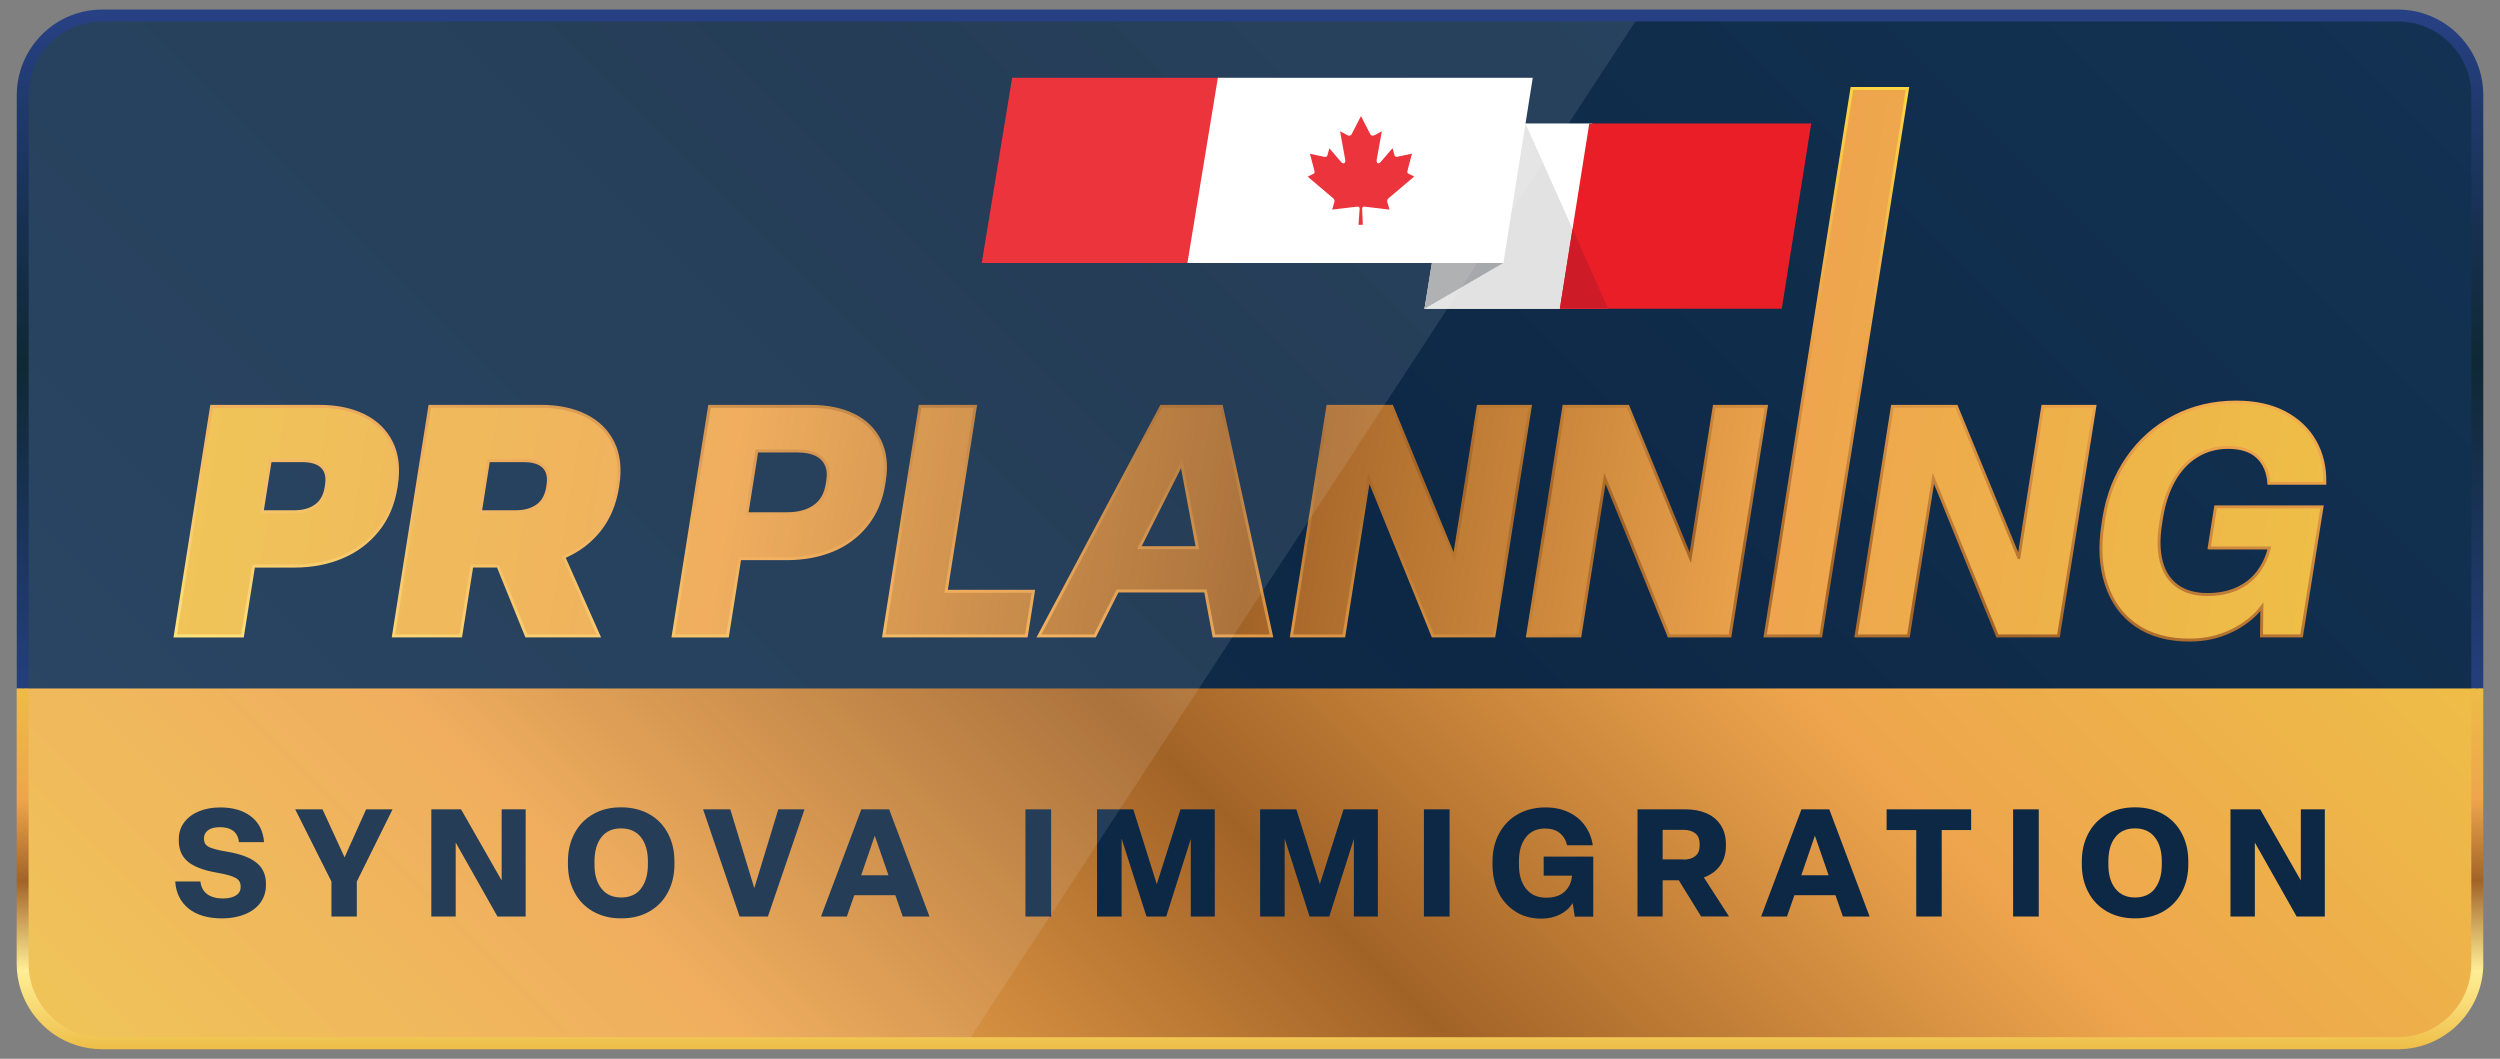 <svg xmlns="http://www.w3.org/2000/svg" xmlns:xlink="http://www.w3.org/1999/xlink" id="Layer_3" data-name="Layer 3" viewBox="0 0 841.85 356.53"><rect x="0" y="0" width="841.85" height="356.53" fill="#808080" stroke="none"/><defs><style>      .cls-1 {        fill: url(#linear-gradient-2);      }      .cls-2 {        fill: #e91e26;      }      .cls-3, .cls-4 {        fill: #fff;      }      .cls-5 {        fill: #0d2845;      }      .cls-6 {        fill: #e2e2e2;      }      .cls-7 {        fill: url(#linear-gradient-6);      }      .cls-4 {        isolation: isolate;        opacity: .1;      }      .cls-8 {        fill: none;        stroke: url(#linear-gradient-5);        stroke-miterlimit: 10;      }      .cls-9 {        fill: #a6a9ab;      }      .cls-10 {        fill: url(#linear-gradient-7);      }      .cls-11 {        fill: url(#linear-gradient-3);      }      .cls-12 {        fill: url(#linear-gradient);      }      .cls-13 {        fill: #ce1b28;      }      .cls-14 {        fill: url(#linear-gradient-4);      }    </style><linearGradient id="linear-gradient" x1="823.53" y1="16.06" x2="823.53" y2="141.96" gradientTransform="translate(0 369.36) scale(1 -1)" gradientUnits="userSpaceOnUse"><stop offset="0" stop-color="#eebe47"></stop><stop offset=".12" stop-color="#f8db76"></stop><stop offset=".21" stop-color="#ffee96"></stop><stop offset=".45" stop-color="#a26327"></stop><stop offset=".67" stop-color="#eea54d"></stop><stop offset="1" stop-color="#eebe47"></stop></linearGradient><linearGradient id="linear-gradient-2" x1="154.3" y1="-24.1" x2="683.32" y2="504.92" gradientTransform="translate(0 369.36) scale(1 -1)" gradientUnits="userSpaceOnUse"><stop offset="0" stop-color="#133253"></stop><stop offset=".48" stop-color="#0d2845"></stop><stop offset="1" stop-color="#133253"></stop></linearGradient><linearGradient id="linear-gradient-3" x1="185.62" y1="-149.9" x2="657.64" y2="322.12" gradientTransform="translate(0 369.36) scale(1 -1)" gradientUnits="userSpaceOnUse"><stop offset="0" stop-color="#eebe47"></stop><stop offset=".25" stop-color="#eea54d"></stop><stop offset=".5" stop-color="#a26327"></stop><stop offset=".75" stop-color="#eea54d"></stop><stop offset="1" stop-color="#eebe47"></stop></linearGradient><linearGradient id="linear-gradient-4" x1="73.99" y1="122.68" x2="790.03" y2="122.68" gradientTransform="translate(18.93) skewX(-9)" xlink:href="#linear-gradient-3"></linearGradient><linearGradient id="linear-gradient-5" x1="398.36" y1="301.06" x2="481.57" y2="-9.47" gradientTransform="translate(18.93) skewX(-9)" gradientUnits="userSpaceOnUse"><stop offset="0" stop-color="#ffe06c"></stop><stop offset=".25" stop-color="#eea54d"></stop><stop offset=".5" stop-color="#a26327"></stop><stop offset=".75" stop-color="#eea54d"></stop><stop offset="1" stop-color="#ffd743"></stop></linearGradient><linearGradient id="linear-gradient-6" x1="420.93" y1="127.44" x2="420.93" y2="366.15" gradientTransform="translate(0 369.36) scale(1 -1)" gradientUnits="userSpaceOnUse"><stop offset="0" stop-color="#274185"></stop><stop offset=".5" stop-color="#0f2834"></stop><stop offset=".71" stop-color="#183153"></stop><stop offset="1" stop-color="#274185"></stop></linearGradient><linearGradient id="linear-gradient-7" x1="420.93" y1="16.03" x2="420.93" y2="141.93" xlink:href="#linear-gradient"></linearGradient></defs><path class="cls-12" d="m823.9,346.55c-.23.2-.49.39-.75.59.26-.2.49-.39.75-.59Z"></path><path class="cls-1" d="m809.47,6.64H32.38c-13.75,0-24.9,11.18-24.9,24.9v200.9h826.88V31.54c0-13.75-11.18-24.9-24.9-24.9h0Z"></path><path class="cls-11" d="m8.15,325.63c0,13.84,11.16,25.07,24.85,25.07h775.87c13.72,0,24.85-11.26,24.85-25.07v-93.79H8.15v93.79Z"></path><g><path class="cls-5" d="m63.55,305.98c-2.75-2.19-4.29-5.27-4.55-9.16h8.47c.23,1.9,1.01,3.34,2.32,4.29s3.04,1.44,5.2,1.44c1.9,0,3.37-.33,4.45-1.01s1.6-1.64,1.6-2.85v-.2c0-.85-.23-1.54-.72-2.09s-1.31-1.01-2.49-1.41-2.94-.82-5.23-1.21c-4.35-.79-7.49-2.03-9.46-3.73-1.96-1.7-2.94-4.06-2.94-7.03v-.36c0-2.16.59-4.06,1.8-5.69,1.21-1.64,2.85-2.88,4.97-3.76,2.13-.88,4.52-1.31,7.23-1.31,4.25,0,7.72,1.01,10.34,3.04s4.09,4.91,4.38,8.64h-8.47c-.16-1.7-.82-2.94-1.9-3.8-1.11-.82-2.58-1.24-4.48-1.24-1.77,0-3.11.36-4.02,1.05-.92.69-1.37,1.6-1.37,2.72v.16c0,.75.2,1.37.56,1.86.36.52,1.11.95,2.26,1.34s2.81.79,5.07,1.15c4.32.72,7.56,1.93,9.72,3.63,2.16,1.7,3.27,4.09,3.27,7.1v.39c0,2.29-.62,4.32-1.86,6.02s-3.01,3.01-5.27,3.93-4.81,1.37-7.66,1.37c-4.74,0-8.51-1.11-11.26-3.3l.03.03Z"></path><path class="cls-5" d="m120.15,308.63h-8.54v-11.78l-12.2-24.31h9.19l7.43,16.16,7.26-16.16h8.9l-12.04,24.31s0,11.78,0,11.78Z"></path><path class="cls-5" d="m153.42,308.63h-8.18v-36.09h10.01l13.68,23.95v-23.95h8.08v36.09h-9.49l-14.07-24.9v24.9h-.03Z"></path><path class="cls-5" d="m199.69,306.93c-2.72-1.57-4.81-3.73-6.25-6.48-1.47-2.75-2.19-5.89-2.19-9.39v-1.01c0-3.5.72-6.61,2.19-9.39,1.44-2.75,3.53-4.91,6.25-6.48s5.86-2.32,9.46-2.32,6.81.79,9.52,2.32,4.81,3.73,6.25,6.48c1.47,2.75,2.19,5.89,2.19,9.39v1.01c0,3.5-.72,6.61-2.19,9.39-1.44,2.75-3.53,4.91-6.25,6.48s-5.89,2.32-9.52,2.32-6.74-.79-9.46-2.32Zm16.13-7.69c1.57-2,2.36-4.71,2.36-8.15v-1.01c0-3.47-.79-6.18-2.36-8.15-1.57-2-3.8-2.98-6.67-2.98s-5.1.98-6.64,2.98c-1.57,2-2.32,4.71-2.32,8.15v1.01c0,3.47.79,6.18,2.36,8.15,1.57,2,3.8,2.98,6.64,2.98s5.1-.98,6.67-2.98h-.03Z"></path><path class="cls-5" d="m258.58,308.63h-9.52l-12.3-36.09h9.16l8.08,26.53,8.08-26.53h8.83l-12.33,36.09Z"></path><path class="cls-5" d="m312.99,308.63h-9l-2.49-7.17h-13.84l-2.49,7.17h-8.7l13.58-36.09h9.36s13.58,36.09,13.58,36.09Zm-18.42-27.22l-4.58,13.32h9.19s-4.61-13.32-4.61-13.32Z"></path><path class="cls-5" d="m353.95,308.63h-8.64v-36.09h8.64v36.09Z"></path><path class="cls-5" d="m377.67,308.63h-8.25v-36.09h12.2l7.92,25.19,7.98-25.19h11.55v36.09h-8.08v-26.11l-8.28,26.11h-6.64l-8.38-26.24v26.24h-.03Z"></path><path class="cls-5" d="m432.58,308.63h-8.25v-36.09h12.2l7.92,25.19,7.98-25.19h11.55v36.09h-8.08v-26.11l-8.28,26.11h-6.64l-8.38-26.24v26.24h-.03Z"></path><path class="cls-5" d="m488.13,308.63h-8.64v-36.09h8.64v36.09Z"></path><path class="cls-5" d="m510.35,306.96c-2.49-1.54-4.42-3.7-5.76-6.41-1.34-2.75-2-5.89-2-9.46v-1.01c0-3.53.75-6.67,2.22-9.42s3.57-4.91,6.25-6.45,5.82-2.32,9.39-2.32c2.94,0,5.56.56,7.82,1.64s4.09,2.58,5.46,4.52,2.26,4.12,2.62,6.58h-8.64c-.46-1.8-1.28-3.17-2.55-4.16-1.24-.98-2.88-1.47-4.88-1.47-2.81,0-4.97,1.01-6.51,3.01-1.54,2.03-2.29,4.71-2.29,8.11v1.01c0,3.44.79,6.12,2.39,8.15,1.6,2,3.83,3.01,6.77,3.01,2.72,0,4.81-.69,6.28-2.09s2.29-3.17,2.42-5.33h-9.52v-6.41h16.69v20.22h-6.22l-.72-4.58c-.92,1.57-2.29,2.81-4.16,3.8-1.86.95-3.99,1.44-6.35,1.44-3.34,0-6.22-.79-8.7-2.32l-.03-.03Z"></path><path class="cls-5" d="m551.41,308.63v-36.09h16.36c2.58,0,4.88.46,6.9,1.34,2.03.88,3.63,2.22,4.78,3.99s1.73,3.89,1.73,6.35v.52c0,2.68-.65,4.91-1.96,6.74-1.31,1.8-3.11,3.14-5.46,3.99l8.47,13.15h-9.39l-7.53-12.2h-5.43v12.2s-8.47,0-8.47,0Zm15.44-19.17c1.7,0,3.04-.39,4.02-1.18s1.47-1.96,1.47-3.57v-.52c0-1.6-.49-2.78-1.47-3.57s-2.32-1.18-4.02-1.18h-6.97v9.95h6.97v.07Z"></path><path class="cls-5" d="m629.57,308.63h-9l-2.49-7.17h-13.84l-2.49,7.17h-8.7l13.58-36.09h9.36l13.58,36.09Zm-18.42-27.22l-4.58,13.32h9.19l-4.61-13.32Z"></path><path class="cls-5" d="m653.85,308.63h-8.57v-29.12h-9.98v-6.97h28.46v6.97h-9.91v29.12Z"></path><path class="cls-5" d="m686.53,308.63h-8.64v-36.09h8.64v36.09Z"></path><path class="cls-5" d="m709.47,306.93c-2.72-1.57-4.81-3.73-6.25-6.48-1.47-2.75-2.19-5.89-2.19-9.39v-1.01c0-3.5.72-6.61,2.19-9.39,1.44-2.75,3.53-4.91,6.25-6.48s5.86-2.32,9.46-2.32,6.81.79,9.52,2.32,4.81,3.73,6.25,6.48c1.47,2.75,2.19,5.89,2.19,9.39v1.01c0,3.5-.72,6.61-2.19,9.39-1.44,2.75-3.53,4.91-6.25,6.48s-5.89,2.32-9.52,2.32-6.74-.79-9.46-2.32Zm16.13-7.69c1.57-2,2.36-4.71,2.36-8.15v-1.01c0-3.47-.79-6.18-2.36-8.15-1.57-2-3.8-2.98-6.67-2.98s-5.1.98-6.64,2.98c-1.57,2-2.32,4.71-2.32,8.15v1.01c0,3.47.79,6.18,2.36,8.15,1.57,2,3.8,2.98,6.64,2.98s5.1-.98,6.67-2.98h-.03Z"></path><path class="cls-5" d="m759.27,308.63h-8.18v-36.09h10.01l13.68,23.95v-23.95h8.08v36.09h-9.49l-14.07-24.9v24.9h-.03Z"></path></g><g><polygon class="cls-3" points="526.86 103.97 479.68 103.97 495.3 41.58 536.18 41.58 526.86 103.97"></polygon><polygon class="cls-6" points="513.7 41.58 486.56 70.44 479.68 103.97 541.52 103.97 513.7 41.58"></polygon><polygon class="cls-6" points="506.19 88.56 479.68 103.97 482.17 88.56 506.19 88.56"></polygon><polygon class="cls-9" points="506.19 88.56 479.68 103.97 482.17 88.56 506.19 88.56"></polygon><polygon class="cls-2" points="401.16 88.56 330.59 88.56 340.83 26.2 412.08 26.2 401.16 88.56"></polygon><polygon class="cls-3" points="506.25 88.56 399.85 88.56 410.1 26.2 516.14 26.2 506.25 88.56"></polygon><path class="cls-2" d="m472.42,62.65l3.8-3.21-1.77-.88c-.79-.29-.56-.75-.29-1.86l1.31-4.97-5.01,1.08c-.49.07-.82-.23-.88-.56l-.65-2.36-1.31,1.51-2.65,3.11c-.56.75-1.7.75-1.34-.98l1.47-8.08h0l.23-1.24-.62.33-1.64.88c-.62.36-1.28.43-1.64-.23l-3.14-6.09-3.14,6.09c-.36.65-.98.59-1.64.23l-2.26-1.21,1.7,9.36c.36,1.7-.79,1.7-1.34.98l-3.96-4.61-.65,2.36c-.07.29-.39.62-.88.56l-5.01-1.08,1.31,4.97c.29,1.11.49,1.57-.29,1.86l-1.77.88,8.6,7.3c.33.26.52.79.39,1.21l-.75,2.58c2.98-.36,5.63-.69,8.57-1.01.26,0,.69.23.69.56l-.39,5.56h1.44l-.23-5.56c0-.33.39-.56.65-.56,2.98.36,5.63.69,8.57,1.01l-.75-2.58c-.13-.46.07-.95.39-1.21l4.81-4.06.07-.07Z"></path><polygon class="cls-2" points="599.99 103.97 525.26 103.97 535.18 41.58 609.91 41.58 599.99 103.97"></polygon><polygon class="cls-13" points="525.26 103.97 529.53 77.09 541.52 103.97 525.26 103.97"></polygon></g><g><path class="cls-14" d="m297.79,161.88c.83-5.23.31-9.73-1.56-13.5-1.87-3.77-4.81-6.64-8.82-8.6-4.01-1.96-8.81-2.94-14.4-2.94h-34.08l-12.24,77.31h18.29l4.12-26.02h15.79c5.66,0,10.8-.94,15.42-2.83,4.62-1.89,8.44-4.74,11.48-8.55,3.03-3.81,4.98-8.4,5.83-13.77l.17-1.09Zm-19.05,0l-.17,1.09c-.54,3.41-1.99,5.93-4.36,7.57-2.36,1.63-5.36,2.45-8.99,2.45h-13.72l3.35-21.12h13.72c2.4,0,4.41.36,6.03,1.09,1.63.73,2.81,1.85,3.55,3.38.74,1.52.94,3.38.59,5.55Zm-145.28,1.52c.89-5.59.34-10.38-1.64-14.37-1.98-3.99-5.08-7.02-9.28-9.09-4.21-2.07-9.18-3.1-14.92-3.1h-36.37l-12.24,77.31h22.65l3.73-23.52h13.72c5.88,0,11.23-1.02,16.05-3.05,4.82-2.03,8.84-5.04,12.05-9.04,3.21-3.99,5.26-8.82,6.16-14.48l.1-.65Zm-23.52,0l-.1.65c-.45,2.83-1.61,4.92-3.5,6.26-1.88,1.34-4.28,2.01-7.18,2.01h-10.89l2.72-17.2h10.89c1.89,0,3.49.29,4.82.87,1.32.58,2.27,1.49,2.84,2.72.57,1.24.7,2.8.4,4.68Zm87.18-23.47c-4.21-2.07-9.18-3.1-14.92-3.1h-37.46l-12.24,77.31h22.65l3.73-23.52h8.82l9.56,23.52h24.39l-11.8-26.57c4.91-2.1,8.93-5.13,12.06-9.09,3.13-3.96,5.15-8.77,6.04-14.43l.1-.65c.89-5.59.34-10.38-1.64-14.37-1.98-3.99-5.08-7.02-9.29-9.09Zm-12.59,23.47l-.1.65c-.45,2.83-1.61,4.92-3.5,6.26-1.88,1.34-4.28,2.01-7.18,2.01h-11.98l2.72-17.2h11.98c1.89,0,3.49.29,4.82.87,1.32.58,2.27,1.49,2.84,2.72.57,1.24.7,2.8.4,4.68Zm206.52-26.57l-41.2,77.31h18.84l7.62-15.14h29.63l2.83,15.14h19.38l-16.83-77.31h-20.25Zm-7.4,47.59l14.26-28.32,5.29,28.32h-19.55Zm296.16,3.37l-21-50.96h-21.56l-12.24,77.31h17.64l8.4-53.03,21.55,53.03h20.58l12.24-77.31h-17.53l-8.07,50.96Zm64.11-3.27h20.25c-.68,2.9-1.9,5.55-3.65,7.95-1.76,2.4-4.09,4.28-6.99,5.66-2.91,1.38-6.32,2.07-10.24,2.07-4.14,0-7.52-.96-10.16-2.89-2.64-1.92-4.42-4.66-5.34-8.22-.92-3.56-1.01-7.73-.25-12.52l.34-2.18c.76-4.79,2.13-8.96,4.11-12.52,1.98-3.56,4.54-6.32,7.68-8.28,3.14-1.96,6.67-2.94,10.59-2.94,4.36,0,7.67,1.07,9.94,3.21,2.27,2.14,3.55,5.1,3.82,8.87h18.84c.11-5.3-.99-10-3.32-14.1-2.33-4.1-5.74-7.33-10.23-9.69-4.49-2.36-9.93-3.54-16.32-3.54-7.62,0-14.6,1.65-20.93,4.95-6.33,3.3-11.54,7.91-15.64,13.83-4.09,5.92-6.74,12.65-7.94,20.2l-.34,2.18c-1.2,7.55-.81,14.3,1.15,20.25,1.96,5.95,5.33,10.56,10.11,13.83,4.78,3.27,10.77,4.9,17.95,4.9,5.08,0,9.76-1.03,14.05-3.1,4.28-2.07,7.71-4.77,10.27-8.11l-.14,9.8h13.5l6.88-43.45h-35.82l-2.19,13.83Zm-120.31-154.73l-29.2,184.35h18.73l29.2-184.35h-18.73Zm-125.84,107.04l-8.07,50.96-21-50.96h-21.56l-12.24,77.31h17.64l8.4-53.03,21.55,53.03h20.58l12.24-77.31h-17.53Zm79.49,0l-8.07,50.96-21-50.96h-21.56l-12.24,77.31h17.64l8.4-53.03,21.55,53.03h20.58l12.24-77.31h-17.53Zm-248.81,0h-18.62l-12.24,77.31h48.02l2.38-15.03h-29.4l9.86-62.28Z"></path><path class="cls-8" d="m297.79,161.88c.83-5.23.31-9.73-1.56-13.5-1.87-3.77-4.81-6.64-8.82-8.6-4.01-1.96-8.81-2.94-14.4-2.94h-34.08l-12.24,77.31h18.29l4.12-26.02h15.79c5.66,0,10.8-.94,15.42-2.83,4.62-1.89,8.44-4.74,11.48-8.55,3.03-3.81,4.98-8.4,5.83-13.77l.17-1.09Zm-19.05,0l-.17,1.09c-.54,3.41-1.99,5.93-4.36,7.57-2.36,1.63-5.36,2.45-8.99,2.45h-13.72l3.35-21.12h13.72c2.4,0,4.41.36,6.03,1.09,1.63.73,2.81,1.85,3.55,3.38.74,1.52.94,3.38.59,5.55Zm-145.28,1.52c.89-5.59.34-10.38-1.64-14.37-1.98-3.99-5.08-7.02-9.28-9.09-4.21-2.07-9.18-3.1-14.92-3.1h-36.37l-12.24,77.31h22.65l3.73-23.52h13.72c5.88,0,11.23-1.02,16.05-3.05,4.82-2.03,8.84-5.04,12.05-9.04,3.21-3.99,5.26-8.82,6.16-14.48l.1-.65Zm-23.52,0l-.1.65c-.45,2.83-1.61,4.92-3.5,6.26-1.88,1.34-4.28,2.01-7.18,2.01h-10.89l2.72-17.2h10.89c1.89,0,3.49.29,4.82.87,1.32.58,2.27,1.49,2.84,2.72.57,1.24.7,2.8.4,4.68Zm87.18-23.47c-4.21-2.07-9.18-3.1-14.92-3.1h-37.46l-12.24,77.31h22.65l3.73-23.52h8.82l9.56,23.52h24.39l-11.8-26.57c4.91-2.1,8.93-5.13,12.06-9.09,3.13-3.96,5.15-8.77,6.04-14.43l.1-.65c.89-5.59.34-10.38-1.64-14.37-1.98-3.99-5.08-7.02-9.29-9.09Zm-12.59,23.47l-.1.65c-.45,2.83-1.61,4.92-3.5,6.26-1.88,1.34-4.28,2.01-7.18,2.01h-11.98l2.72-17.2h11.98c1.89,0,3.49.29,4.82.87,1.32.58,2.27,1.49,2.84,2.72.57,1.24.7,2.8.4,4.68Zm206.52-26.57l-41.2,77.31h18.84l7.62-15.14h29.63l2.83,15.14h19.38l-16.83-77.31h-20.25Zm-7.4,47.59l14.26-28.32,5.29,28.32h-19.55Zm296.16,3.37l-21-50.96h-21.56l-12.24,77.31h17.64l8.4-53.03,21.55,53.03h20.58l12.24-77.31h-17.53l-8.07,50.96Zm64.11-3.27h20.25c-.68,2.9-1.9,5.55-3.65,7.95-1.76,2.4-4.09,4.28-6.99,5.66-2.91,1.38-6.32,2.07-10.24,2.07-4.14,0-7.52-.96-10.16-2.89-2.64-1.92-4.42-4.66-5.34-8.22-.92-3.56-1.01-7.73-.25-12.52l.34-2.18c.76-4.79,2.13-8.96,4.11-12.52,1.98-3.56,4.54-6.32,7.68-8.28,3.14-1.96,6.67-2.94,10.59-2.94,4.36,0,7.67,1.07,9.94,3.21,2.27,2.14,3.55,5.1,3.82,8.87h18.84c.11-5.3-.99-10-3.32-14.1-2.33-4.1-5.74-7.33-10.23-9.69-4.49-2.36-9.93-3.54-16.32-3.54-7.62,0-14.6,1.65-20.93,4.95-6.33,3.3-11.54,7.91-15.64,13.83-4.09,5.92-6.74,12.65-7.94,20.2l-.34,2.18c-1.2,7.55-.81,14.3,1.15,20.25,1.96,5.95,5.33,10.56,10.11,13.83,4.78,3.27,10.77,4.9,17.95,4.9,5.08,0,9.76-1.03,14.05-3.1,4.28-2.07,7.71-4.77,10.27-8.11l-.14,9.8h13.5l6.88-43.45h-35.82l-2.19,13.83Zm-120.31-154.73l-29.2,184.35h18.73l29.2-184.35h-18.73Zm-125.84,107.04l-8.07,50.96-21-50.96h-21.56l-12.24,77.31h17.64l8.4-53.03,21.55,53.03h20.58l12.24-77.31h-17.53Zm79.49,0l-8.07,50.96-21-50.96h-21.56l-12.24,77.31h17.64l8.4-53.03,21.55,53.03h20.58l12.24-77.31h-17.53Zm-248.81,0h-18.62l-12.24,77.31h48.02l2.38-15.03h-29.4l9.86-62.28Z"></path></g><path class="cls-4" d="m32.36,5.97c-13.73,0-24.87,11.2-24.87,25v295.16c0,13.57,10.94,24.57,24.44,24.57h294.02L551.5,5.97H32.36Z"></path><path class="cls-7" d="m9.69,32c0-13.68,11.12-24.77,24.77-24.77h772.97c13.68,0,24.77,11.12,24.77,24.77v199.84h4.02V32c0-11.94-7.26-22.18-17.6-26.53-1.73-.72-3.53-1.31-5.4-1.67s-3.83-.59-5.79-.59H34.46c-5.95,0-11.52,1.8-16.1,4.91-1.54,1.05-2.94,2.22-4.25,3.53-.65.65-1.28,1.34-1.86,2.06-1.18,1.41-2.22,2.94-3.11,4.58s-1.64,3.37-2.19,5.17c-.85,2.72-1.31,5.59-1.31,8.57v199.84h4.02V32h.03Z"></path><path class="cls-10" d="m836.21,324.5v-92.66h-4.02v92.66c0,13.68-11.12,24.77-24.76,24.77H34.39c-13.67,0-24.76-11.12-24.76-24.77v-92.66h-4.02v92.66c0,2.98.46,5.86,1.31,8.57.56,1.8,1.31,3.53,2.19,5.17s1.93,3.17,3.11,4.58c.59.72,1.21,1.41,1.86,2.06,1.31,1.31,2.71,2.49,4.25,3.53,4.61,3.11,10.14,4.91,16.09,4.91h773.03c1.99,0,3.92-.2,5.79-.59s3.7-.95,5.4-1.67c2.35-1.01,4.55-2.32,6.54-3.89.26-.2.49-.39.75-.59,6.28-5.3,10.3-13.22,10.3-22.05l-.03-.03Z"></path></svg>